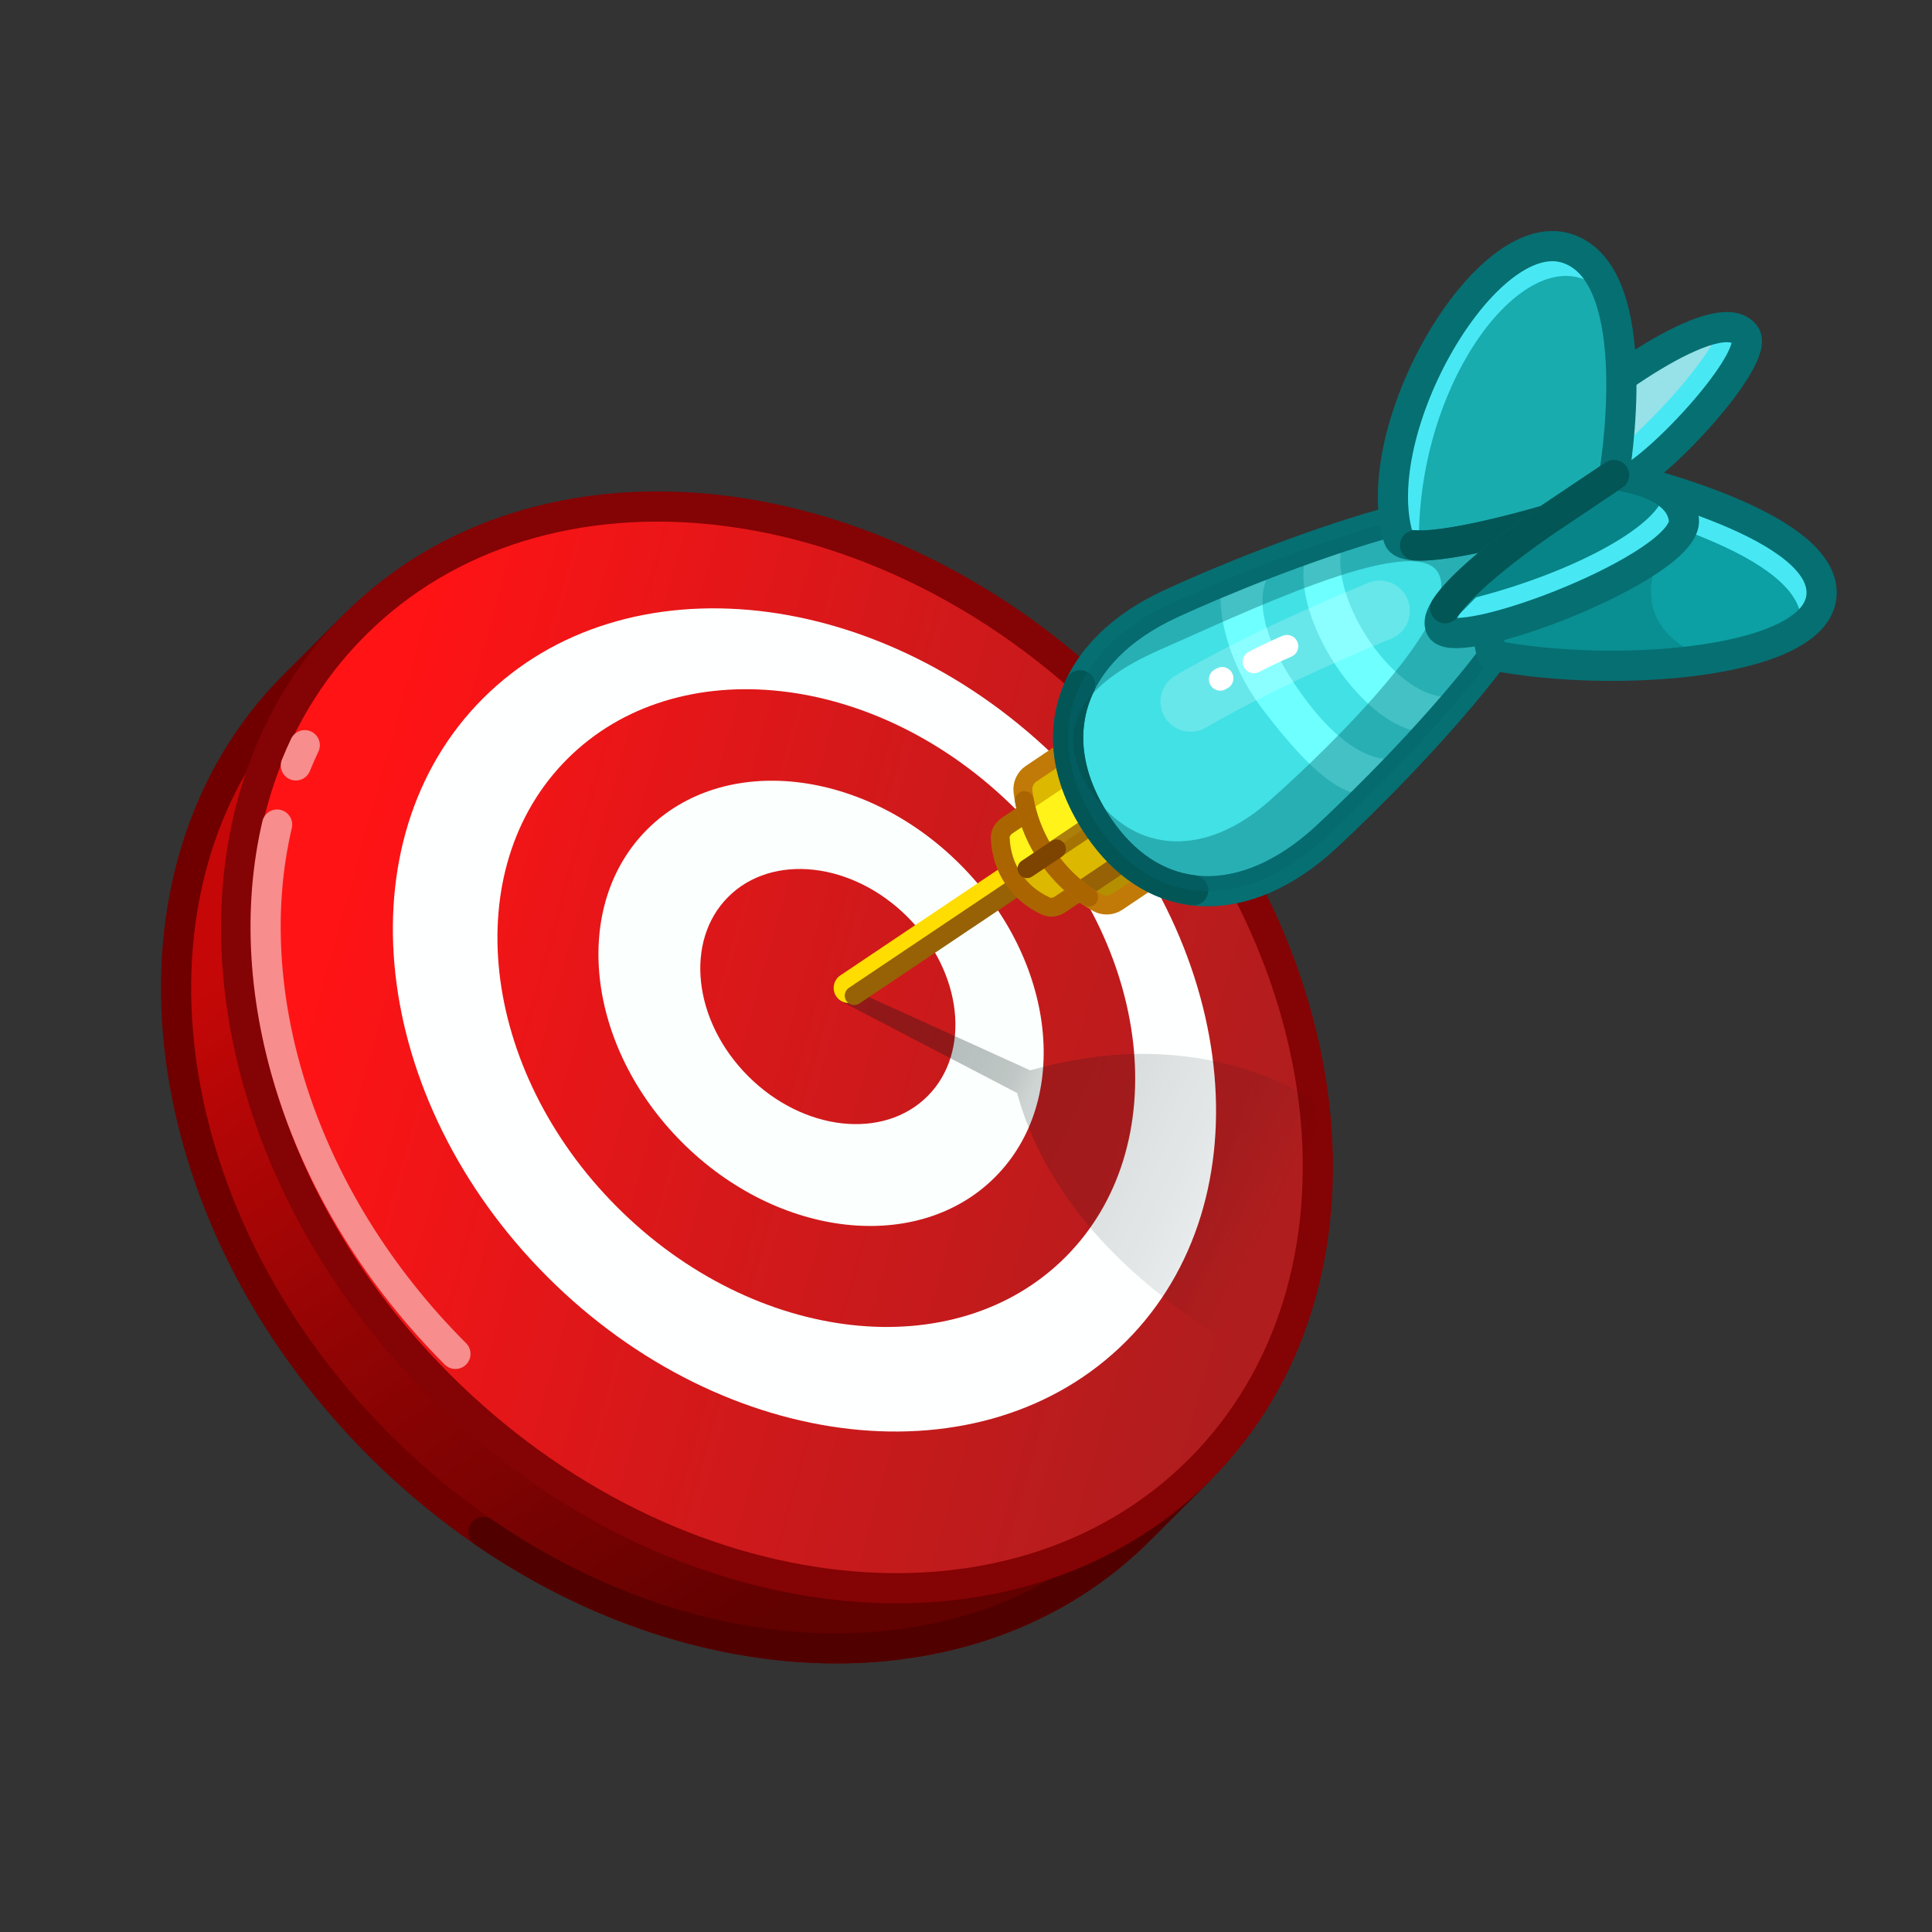 <svg xmlns="http://www.w3.org/2000/svg" xmlns:xlink="http://www.w3.org/1999/xlink" viewBox="0 0 512 512" width="512" height="512" preserveAspectRatio="xMidYMid meet" style="width: 100%; height: 100%; transform: translate3d(0px, 0px, 0px); content-visibility: visible;"><rect x="0" y="0" width="512" height="512" fill="#333333" stroke="none"/><defs><clipPath id="__lottie_element_2"><rect width="512" height="512" x="0" y="0"/></clipPath><linearGradient id="__lottie_element_11" spreadMethod="pad" gradientUnits="userSpaceOnUse" x1="-135" y1="-66" x2="-0.406" y2="137.186"><stop offset="9%" stop-color="rgb(197,7,7)"/><stop offset="49%" stop-color="rgb(147,4,4)"/><stop offset="100%" stop-color="rgb(97,1,0)"/></linearGradient><linearGradient id="__lottie_element_12" spreadMethod="pad" gradientUnits="userSpaceOnUse" x1="-163" y1="-27" x2="87.279" y2="42.6"><stop offset="0%" stop-color="rgb(255,19,21)"/><stop offset="44%" stop-color="rgb(215,24,26)"/><stop offset="100%" stop-color="rgb(176,29,30)"/></linearGradient><linearGradient id="__lottie_element_13" spreadMethod="pad" gradientUnits="userSpaceOnUse" x1="-163" y1="-27" x2="87.279" y2="42.6"><stop offset="0%" stop-color="rgb(255,19,21)"/><stop offset="44%" stop-color="rgb(215,24,26)"/><stop offset="100%" stop-color="rgb(176,29,30)"/></linearGradient><linearGradient id="__lottie_element_14" spreadMethod="pad" gradientUnits="userSpaceOnUse" x1="-163" y1="-27" x2="87.279" y2="42.6"><stop offset="0%" stop-color="rgb(255,19,21)"/><stop offset="44%" stop-color="rgb(215,24,26)"/><stop offset="100%" stop-color="rgb(176,29,30)"/></linearGradient><linearGradient id="__lottie_element_18" spreadMethod="pad" gradientUnits="userSpaceOnUse" x1="-16" y1="25" x2="80.916" y2="70.026"><stop offset="0%" stop-color="rgb(0,19,21)" stop-opacity="1"/><stop offset="26%" stop-color="rgb(0,19,21)" stop-opacity="0.8"/><stop offset="32%" stop-color="rgb(0,19,21)" stop-opacity="0.6"/><stop offset="82%" stop-color="rgb(0,24,26)" stop-opacity="0.3"/><stop offset="100%" stop-color="rgb(0,29,30)" stop-opacity="0"/></linearGradient></defs><g clip-path="url(#__lottie_element_2)"><g transform="matrix(-0.889,0.458,-0.458,-0.889,215.335,122.532)" opacity="1" style="display: none;"><g opacity="1" transform="matrix(1,0,0,1,0,0)"><path stroke-linecap="round" stroke-linejoin="round" fill-opacity="0" stroke="rgb(213,213,213)" stroke-opacity="1" stroke-width="0" d="M0 0"/></g></g><g transform="matrix(-1,0.011,-0.011,-1,241.462,110.43)" opacity="1" style="display: none;"><g opacity="1" transform="matrix(1,0,0,1,0,0)"><path stroke-linecap="round" stroke-linejoin="round" fill-opacity="0" stroke="rgb(213,213,213)" stroke-opacity="1" stroke-width="0" d="M0 0"/></g></g><g transform="matrix(-0.609,-0.793,0.793,-0.609,295.513,124.909)" opacity="1" style="display: none;"><g opacity="1" transform="matrix(1,0,0,1,0,0)"><path stroke-linecap="round" stroke-linejoin="round" fill-opacity="0" stroke="rgb(213,213,213)" stroke-opacity="1" stroke-width="0" d="M0 0"/></g></g><g transform="matrix(-0.808,0.589,-0.589,-0.808,208.221,129.069)" opacity="1" style="display: none;"><g opacity="1" transform="matrix(1,0,0,1,0,0)"><path stroke-linecap="round" stroke-linejoin="round" fill-opacity="0" stroke="rgb(213,213,213)" stroke-opacity="1" stroke-width="0" d="M0 0"/></g></g><g transform="matrix(-0.795,-0.607,0.607,-0.795,281.897,115.722)" opacity="1" style="display: none;"><g opacity="1" transform="matrix(1,0,0,1,0,0)"><path stroke-linecap="round" stroke-linejoin="round" fill-opacity="0" stroke="rgb(213,213,213)" stroke-opacity="1" stroke-width="0" d="M0 0"/></g></g><g transform="matrix(0.616,-0.788,0.788,0.616,309.716,200.264)" opacity="1" style="display: none;"><g opacity="1" transform="matrix(1,0,0,1,0,0)"><path stroke-linecap="round" stroke-linejoin="round" fill-opacity="0" stroke="rgb(213,213,213)" stroke-opacity="1" stroke-width="0" d="M0 0"/></g></g><g transform="matrix(0.429,0.903,-0.903,0.429,203.578,208.831)" opacity="1" style="display: none;"><g opacity="1" transform="matrix(1,0,0,1,0,0)"><path stroke-linecap="round" stroke-linejoin="round" fill-opacity="0" stroke="rgb(213,213,213)" stroke-opacity="1" stroke-width="0" d="M0 0"/></g></g><g transform="matrix(-0.503,0.864,-0.864,-0.503,194.931,151.056)" opacity="1" style="display: none;"><g opacity="1" transform="matrix(1,0,0,1,0,0)"><path stroke-linecap="round" stroke-linejoin="round" fill-opacity="0" stroke="rgb(213,213,213)" stroke-opacity="1" stroke-width="0" d="M0 0"/></g></g><g transform="matrix(-0.238,-0.971,0.971,-0.238,310.876,145.624)" opacity="1" style="display: none;"><g opacity="1" transform="matrix(1,0,0,1,0,0)"><path stroke-linecap="round" stroke-linejoin="round" fill-opacity="0" stroke="rgb(213,213,213)" stroke-opacity="1" stroke-width="0" d="M0 0"/></g></g><g transform="matrix(1,0.014,-0.014,1,264.982,233.368)" opacity="1" style="display: none;"><g opacity="1" transform="matrix(1,0,0,1,0,0)"><path stroke-linecap="round" stroke-linejoin="round" fill-opacity="0" stroke="rgb(213,213,213)" stroke-opacity="1" stroke-width="0" d="M0 0"/></g></g><g transform="matrix(0.909,-0.416,0.416,0.909,290.34,222.709)" opacity="1" style="display: none;"><g opacity="1" transform="matrix(1,0,0,1,0,0)"><path stroke-linecap="round" stroke-linejoin="round" fill-opacity="0" stroke="rgb(213,213,213)" stroke-opacity="1" stroke-width="0" d="M0 0"/></g></g><g transform="matrix(0.333,-0.943,0.943,0.333,315.896,181.037)" opacity="1" style="display: none;"><g opacity="1" transform="matrix(1,0,0,1,0,0)"><path stroke-linecap="round" stroke-linejoin="round" fill-opacity="0" stroke="rgb(213,213,213)" stroke-opacity="1" stroke-width="0" d="M0 0"/></g></g><g transform="matrix(-0.101,0.995,-0.995,-0.101,191.658,177.307)" opacity="1" style="display: none;"><g opacity="1" transform="matrix(1,0,0,1,0,0)"><path stroke-linecap="round" stroke-linejoin="round" fill-opacity="0" stroke="rgb(213,213,213)" stroke-opacity="1" stroke-width="0" d="M0 0"/></g></g><g transform="matrix(0.438,0.899,-0.899,0.438,203.959,209.344)" opacity="1" style="display: none;"><g opacity="1" transform="matrix(1,0,0,1,0,0)"><path stroke-linecap="round" stroke-linejoin="round" fill-opacity="0" stroke="rgb(213,213,213)" stroke-opacity="1" stroke-width="0" d="M0 0"/></g></g><g transform="matrix(-0.595,0.804,-0.804,-0.595,197.558,144.7)" opacity="1" style="display: none;"><g opacity="1" transform="matrix(1,0,0,1,0,0)"><path stroke-linecap="round" stroke-linejoin="round" fill-opacity="0" stroke="rgb(213,213,213)" stroke-opacity="1" stroke-width="0" d="M0 0"/></g></g><g transform="matrix(-1,0.007,-0.007,-1,241.691,130.383)" opacity="1" style="display: none;"><g opacity="1" transform="matrix(1,0,0,1,0,0)"><path stroke-linecap="round" stroke-linejoin="round" fill-opacity="0" stroke="rgb(213,213,213)" stroke-opacity="1" stroke-width="0" d="M0 0"/></g></g><g transform="matrix(-0.95,-0.311,0.311,-0.95,261.864,129.657)" opacity="1" style="display: none;"><g opacity="1" transform="matrix(1,0,0,1,0,0)"><path stroke-linecap="round" stroke-linejoin="round" fill-opacity="0" stroke="rgb(213,213,213)" stroke-opacity="1" stroke-width="0" d="M0 0"/></g></g><g transform="matrix(-0.883,0.469,-0.469,-0.883,214.707,143.032)" opacity="1" style="display: none;"><g opacity="1" transform="matrix(1,0,0,1,0,0)"><path stroke-linecap="round" stroke-linejoin="round" fill-opacity="0" stroke="rgb(213,213,213)" stroke-opacity="1" stroke-width="0" d="M0 0"/></g></g><g transform="matrix(0.917,-0.399,-0.399,-0.917,244.332,110.671)" opacity="1" style="display: none;"><g opacity="1" transform="matrix(1,0,0,1,0,0)"><path stroke-linecap="round" stroke-linejoin="round" fill-opacity="0" stroke="rgb(213,213,213)" stroke-opacity="1" stroke-width="0" d="M0 0"/></g></g><g transform="matrix(0.889,0.458,0.458,-0.889,296.665,122.532)" opacity="1" style="display: none;"><g opacity="1" transform="matrix(1,0,0,1,0,0)"><path stroke-linecap="round" stroke-linejoin="round" fill-opacity="0" stroke="rgb(213,213,213)" stroke-opacity="1" stroke-width="0" d="M0 0"/></g></g><g transform="matrix(1,0.011,0.011,-1,270.538,110.43)" opacity="1" style="display: none;"><g opacity="1" transform="matrix(1,0,0,1,0,0)"><path stroke-linecap="round" stroke-linejoin="round" fill-opacity="0" stroke="rgb(213,213,213)" stroke-opacity="1" stroke-width="0" d="M0 0"/></g></g><g transform="matrix(0.609,-0.793,-0.793,-0.609,216.487,124.909)" opacity="1" style="display: none;"><g opacity="1" transform="matrix(1,0,0,1,0,0)"><path stroke-linecap="round" stroke-linejoin="round" fill-opacity="0" stroke="rgb(213,213,213)" stroke-opacity="1" stroke-width="0" d="M0 0"/></g></g><g transform="matrix(0.808,0.589,0.589,-0.808,303.779,129.069)" opacity="1" style="display: none;"><g opacity="1" transform="matrix(1,0,0,1,0,0)"><path stroke-linecap="round" stroke-linejoin="round" fill-opacity="0" stroke="rgb(213,213,213)" stroke-opacity="1" stroke-width="0" d="M0 0"/></g></g><g transform="matrix(0.795,-0.607,-0.607,-0.795,230.103,115.722)" opacity="1" style="display: none;"><g opacity="1" transform="matrix(1,0,0,1,0,0)"><path stroke-linecap="round" stroke-linejoin="round" fill-opacity="0" stroke="rgb(213,213,213)" stroke-opacity="1" stroke-width="0" d="M0 0"/></g></g><g transform="matrix(-0.616,-0.788,-0.788,0.616,202.284,200.264)" opacity="1" style="display: none;"><g opacity="1" transform="matrix(1,0,0,1,0,0)"><path stroke-linecap="round" stroke-linejoin="round" fill-opacity="0" stroke="rgb(213,213,213)" stroke-opacity="1" stroke-width="0" d="M0 0"/></g></g><g transform="matrix(-0.429,0.903,0.903,0.429,308.422,208.831)" opacity="1" style="display: none;"><g opacity="1" transform="matrix(1,0,0,1,0,0)"><path stroke-linecap="round" stroke-linejoin="round" fill-opacity="0" stroke="rgb(213,213,213)" stroke-opacity="1" stroke-width="0" d="M0 0"/></g></g><g transform="matrix(0.503,0.864,0.864,-0.503,317.069,151.056)" opacity="1" style="display: none;"><g opacity="1" transform="matrix(1,0,0,1,0,0)"><path stroke-linecap="round" stroke-linejoin="round" fill-opacity="0" stroke="rgb(213,213,213)" stroke-opacity="1" stroke-width="0" d="M0 0"/></g></g><g transform="matrix(0.238,-0.971,-0.971,-0.238,201.124,145.624)" opacity="1" style="display: none;"><g opacity="1" transform="matrix(1,0,0,1,0,0)"><path stroke-linecap="round" stroke-linejoin="round" fill-opacity="0" stroke="rgb(213,213,213)" stroke-opacity="1" stroke-width="0" d="M0 0"/></g></g><g transform="matrix(-1,0.014,0.014,1,247.018,233.368)" opacity="1" style="display: none;"><g opacity="1" transform="matrix(1,0,0,1,0,0)"><path stroke-linecap="round" stroke-linejoin="round" fill-opacity="0" stroke="rgb(213,213,213)" stroke-opacity="1" stroke-width="0" d="M0 0"/></g></g><g transform="matrix(-0.909,-0.416,-0.416,0.909,221.66,222.709)" opacity="1" style="display: none;"><g opacity="1" transform="matrix(1,0,0,1,0,0)"><path stroke-linecap="round" stroke-linejoin="round" fill-opacity="0" stroke="rgb(213,213,213)" stroke-opacity="1" stroke-width="0" d="M0 0"/></g></g><g transform="matrix(-0.333,-0.943,-0.943,0.333,196.104,181.037)" opacity="1" style="display: none;"><g opacity="1" transform="matrix(1,0,0,1,0,0)"><path stroke-linecap="round" stroke-linejoin="round" fill-opacity="0" stroke="rgb(213,213,213)" stroke-opacity="1" stroke-width="0" d="M0 0"/></g></g><g transform="matrix(0.101,0.995,0.995,-0.101,320.342,177.307)" opacity="1" style="display: none;"><g opacity="1" transform="matrix(1,0,0,1,0,0)"><path stroke-linecap="round" stroke-linejoin="round" fill-opacity="0" stroke="rgb(213,213,213)" stroke-opacity="1" stroke-width="0" d="M0 0"/></g></g><g transform="matrix(-0.438,0.899,0.899,0.438,308.041,209.344)" opacity="1" style="display: none;"><g opacity="1" transform="matrix(1,0,0,1,0,0)"><path stroke-linecap="round" stroke-linejoin="round" fill-opacity="0" stroke="rgb(213,213,213)" stroke-opacity="1" stroke-width="0" d="M0 0"/></g></g><g transform="matrix(0.595,0.804,0.804,-0.595,314.442,144.7)" opacity="1" style="display: none;"><g opacity="1" transform="matrix(1,0,0,1,0,0)"><path stroke-linecap="round" stroke-linejoin="round" fill-opacity="0" stroke="rgb(213,213,213)" stroke-opacity="1" stroke-width="0" d="M0 0"/></g></g><g transform="matrix(1,0,0,1,256,256)" opacity="1" style="display: block;"><g opacity="1" transform="matrix(1,0,0,1,0,0)"><path fill="url(#__lottie_element_11)" fill-opacity="1" d=" M23.486,-52 C-31.548,-107.034 -109.047,-121.052 -160.273,-88.621 C-160.273,-88.621 -162.041,-90.389 -162.041,-90.389 C-162.041,-90.389 -177.963,-74.467 -177.963,-74.467 C-227.388,-25.042 -217.33,65.15 -155.497,126.983 C-93.664,188.816 -3.472,198.874 45.953,149.449 C45.953,149.449 61.875,133.527 61.875,133.527 C61.875,133.527 60.107,131.759 60.107,131.759 C92.539,80.533 78.52,3.034 23.486,-52z"/></g><g opacity="1" transform="matrix(1,0,0,1,0,0)"><path stroke-linecap="butt" stroke-linejoin="round" fill-opacity="0" stroke="rgb(112,0,0)" stroke-opacity="1" stroke-width="8" d=" M23.486,-52 C-31.548,-107.034 -109.047,-121.052 -160.273,-88.621 C-160.273,-88.621 -162.041,-90.389 -162.041,-90.389 C-162.041,-90.389 -177.963,-74.467 -177.963,-74.467 C-227.388,-25.042 -217.33,65.15 -155.497,126.983 C-93.664,188.816 -3.472,198.874 45.953,149.449 C45.953,149.449 61.875,133.527 61.875,133.527 C61.875,133.527 60.107,131.759 60.107,131.759 C92.539,80.533 78.52,3.034 23.486,-52z"/></g><g opacity="1" transform="matrix(1,0,0,1,0,0)"><path stroke-linecap="round" stroke-linejoin="round" fill-opacity="0" stroke="rgb(81,0,0)" stroke-opacity="1" stroke-width="8" d=" M-127.923,149.974 C-69.105,190.468 3.478,191.924 45.953,149.449 C45.953,149.449 61.875,133.527 61.875,133.527 C61.875,133.527 60.107,131.759 60.107,131.759"/></g><g opacity="1" transform="matrix(1,0,0,1,0,0)"><g opacity="1" transform="matrix(1,0,0,1,0,0)"><path fill="url(#__lottie_element_12)" fill-opacity="1" d=" M39.408,-67.922 C101.241,-6.089 111.3,84.102 61.875,133.527 C12.45,182.952 -77.742,172.894 -139.575,111.061 C-201.408,49.228 -211.466,-40.964 -162.041,-90.389 C-112.616,-139.814 -22.425,-129.755 39.408,-67.922z"/><path stroke-linecap="butt" stroke-linejoin="round" fill-opacity="0" stroke="rgb(132,3,4)" stroke-opacity="1" stroke-width="8" d=" M39.408,-67.922 C101.241,-6.089 111.3,84.102 61.875,133.527 C12.45,182.952 -77.742,172.894 -139.575,111.061 C-201.408,49.228 -211.466,-40.964 -162.041,-90.389 C-112.616,-139.814 -22.425,-129.755 39.408,-67.922z"/></g><g opacity="1" transform="matrix(1,0,0,1,0,0)"><path fill="rgb(254,255,255)" fill-opacity="1" d=" M25.294,-53.808 C72.349,-6.753 80.003,61.883 42.391,99.495 C4.779,137.107 -63.857,129.453 -110.912,82.398 C-157.967,35.343 -165.621,-33.293 -128.009,-70.905 C-90.397,-108.517 -21.761,-100.863 25.294,-53.808z"/></g><g opacity="1" transform="matrix(1,0,0,1,0,0)"><path fill="url(#__lottie_element_13)" fill-opacity="1" d=" M13.093,-41.607 C49.547,-5.153 55.477,48.022 26.338,77.161 C-2.801,106.3 -55.976,100.37 -92.43,63.916 C-128.884,27.462 -134.814,-25.713 -105.675,-54.852 C-76.536,-83.991 -23.361,-78.061 13.093,-41.607z"/></g><g opacity="1" transform="matrix(1,0,0,1,0,0)"><path fill="rgb(251,255,253)" fill-opacity="1" d=" M-1.574,-26.94 C23.877,-1.489 28.017,35.635 7.673,55.979 C-12.671,76.323 -49.795,72.183 -75.246,46.732 C-100.697,21.281 -104.837,-15.843 -84.493,-36.187 C-64.149,-56.531 -27.025,-52.391 -1.574,-26.94z"/></g><g opacity="1" transform="matrix(1,0,0,1,0,0)"><path fill="url(#__lottie_element_14)" fill-opacity="1" d=" M-15.504,-13.01 C-0.92,1.574 1.452,22.846 -10.205,34.503 C-21.862,46.16 -43.134,43.788 -57.718,29.204 C-72.302,14.62 -74.674,-6.652 -63.017,-18.309 C-51.36,-29.966 -30.088,-27.594 -15.504,-13.01z"/></g><g opacity="1" transform="matrix(1,0,0,1,0,0)"><path stroke-linecap="round" stroke-linejoin="round" fill-opacity="0" stroke="rgb(247,141,141)" stroke-opacity="1" stroke-width="8" d=" M-177.594,-53.159 C-176.86,-54.968 -176.075,-56.753 -175.239,-58.513"/></g><g opacity="1" transform="matrix(1,0,0,1,0,0)"><path stroke-linecap="round" stroke-linejoin="round" fill-opacity="0" stroke="rgb(247,141,141)" stroke-opacity="1" stroke-width="8" d=" M-135.306,102.792 C-176.405,61.692 -193.021,7.183 -182.56,-37.482"/></g></g></g><g transform="matrix(1,0,0,1,256,256)" opacity="1" style="display: none;"><g opacity="1" transform="matrix(1,0,0,1,0,0)"><path stroke-linecap="round" stroke-linejoin="round" fill-opacity="0" stroke="rgb(255,255,255)" stroke-opacity="1" stroke-width="7.105427357601002e-15" d=" M6.13,-110 C6.13,-110 -5.391,-52.395 -5.391,-52.395 C-5.391,-52.395 -61.076,-94.639 -61.076,-94.639 C-61.076,-94.639 -64.916,-44.714 -64.916,-44.714 C-64.916,-44.714 -124.441,-69.676 -124.441,-69.676 C-124.441,-69.676 -68.756,1.37 -68.756,1.37 C-68.756,1.37 -118.681,26.332 -118.681,26.332 C-118.681,26.332 -43.794,37.853 -43.794,37.853 C-43.794,37.853 -43.794,118.5 -43.794,118.5 C-43.794,118.5 4.21,60.895 4.21,60.895 C4.21,60.895 57.975,80.097 57.975,80.097 C57.975,80.097 44.534,39.773 44.534,39.773 C44.534,39.773 130.941,37.853 130.941,37.853 C130.941,37.853 88.697,22.492 88.697,22.492 C88.697,22.492 65.655,-4.391 65.655,-4.391 C65.655,-4.391 111.74,-21.672 111.74,-21.672 C111.74,-21.672 54.134,-44.714 54.134,-44.714 C54.134,-44.714 104.059,-67.756 104.059,-67.756 C104.059,-67.756 23.412,-71.597 23.412,-71.597 C23.412,-71.597 6.13,-110 6.13,-110z"/></g></g><g transform="matrix(1,0,0,1,256,256)" opacity="0.3" style="display: block;"><g opacity="1" transform="matrix(1,0,0,1,0,0)"><path fill="url(#__lottie_element_18)" fill-opacity="1" d=" M92.173,35.881 C92.173,35.881 63.585,14.295 17.048,27.666 C17.048,27.666 -31.068,5.809 -31.068,5.809 C-33.05,4.833 -33.227,2.386 -34.204,4.368 C-35.181,6.349 -34.366,8.748 -32.384,9.725 C-32.384,9.725 13.549,33.656 13.549,33.656 C26.771,82.272 81.592,105.729 81.592,105.729 C99.24,71.692 92.173,35.881 92.173,35.881z"/></g></g><g transform="matrix(1,0,0,1,256,256)" opacity="1" style="display: block;"><g opacity="1" transform="matrix(1,0,0,1,0,0)"><g opacity="1" transform="matrix(1,0,0,1,0,0)"><g opacity="1" transform="matrix(1,0,0,1,0,0)"><g opacity="1" transform="matrix(1,0,0,1,0,0)"><path stroke-linecap="round" stroke-linejoin="round" fill-opacity="0" stroke="rgb(255,221,0)" stroke-opacity="1" stroke-width="8" d=" M32.132,-36.59 C32.132,-36.59 -31.068,5.809 -31.068,5.809"/></g><g opacity="1" transform="matrix(1,0,0,1,1.434,2.048)"><path stroke-linecap="round" stroke-linejoin="round" fill-opacity="0" stroke="rgb(150,98,5)" stroke-opacity="1" stroke-width="5" d=" M32.132,-36.59 C32.132,-36.59 -31.068,5.809 -31.068,5.809"/></g></g><g opacity="1" transform="matrix(1,0,0,1,0,0)"><g opacity="1" transform="matrix(1,0,0,1,0,0)"><path fill="rgb(220,184,0)" fill-opacity="1" d=" M21.226,-15.868 C21.226,-15.868 21.226,-15.868 21.226,-15.868 C13.894,-19.201 9.389,-25.917 9.086,-33.965 C9.086,-33.965 9.086,-33.965 9.086,-33.965 C9.04,-35.176 9.752,-36.436 10.926,-37.224 C10.926,-37.224 17.306,-41.504 17.306,-41.504 C17.306,-41.504 31.319,-20.615 31.319,-20.615 C31.319,-20.615 24.94,-16.335 24.94,-16.335 C23.766,-15.547 22.329,-15.367 21.226,-15.868z"/></g><g opacity="1" transform="matrix(1,0,0,1,0,0)"><path fill="rgb(255,243,26)" fill-opacity="1" d=" M20.57,-29.152 C20.57,-29.152 12.253,-23.573 12.253,-23.573 C10.341,-26.577 9.238,-30.112 9.088,-33.961 C9.037,-35.179 9.753,-36.442 10.922,-37.226 C10.922,-37.226 15.934,-40.589 15.934,-40.589 C16.766,-36.427 18.338,-32.567 20.57,-29.152z"/></g><g opacity="1" transform="matrix(1,0,0,1,0,0)"><path stroke-linecap="round" stroke-linejoin="round" fill-opacity="0" stroke="rgb(170,101,0)" stroke-opacity="1" stroke-width="5" d=" M21.213,-15.86 C21.213,-15.86 21.213,-15.86 21.213,-15.86 C13.876,-19.19 9.371,-25.904 9.073,-33.956 C9.073,-33.956 9.073,-33.956 9.073,-33.956 C9.028,-35.168 9.741,-36.429 10.917,-37.218 C10.917,-37.218 17.306,-41.504 17.306,-41.504 C17.306,-41.504 31.319,-20.615 31.319,-20.615 C31.319,-20.615 24.931,-16.329 24.931,-16.329 C23.755,-15.54 22.317,-15.359 21.213,-15.86z"/></g></g><g opacity="1" transform="matrix(1,0,0,1,0,0)"><g opacity="1" transform="matrix(1,0,0,1,0,0)"><path fill="rgb(220,184,0)" fill-opacity="1" d=" M34.844,-16.787 C34.844,-16.787 34.844,-16.787 34.844,-16.787 C23.967,-22.91 16.641,-33.83 15.101,-46.217 C15.101,-46.217 15.101,-46.217 15.101,-46.217 C14.869,-48.081 15.706,-49.917 17.266,-50.963 C17.266,-50.963 25.741,-56.648 25.741,-56.648 C25.741,-56.648 48.531,-22.676 48.531,-22.676 C48.531,-22.676 40.057,-16.991 40.057,-16.991 C38.497,-15.945 36.481,-15.866 34.844,-16.787z"/></g><g opacity="1" transform="matrix(1,0,0,1,0,0)"><g opacity="1" transform="matrix(1,0,0,1,0,0)"><path fill="rgb(180,143,0)" fill-opacity="1" d=" M48.535,-22.673 C48.535,-22.673 40.056,-16.985 40.056,-16.985 C38.503,-15.943 36.484,-15.865 34.842,-16.787 C33.214,-17.706 31.659,-18.732 30.194,-19.857 C30.194,-19.857 44.145,-29.217 44.145,-29.217 C44.145,-29.217 48.535,-22.673 48.535,-22.673z"/></g><g opacity="1" transform="matrix(1,0,0,1,0,0)"><path fill="rgb(255,243,26)" fill-opacity="1" d=" M35.679,-39.288 C35.679,-39.288 21.204,-29.577 21.204,-29.577 C18.964,-32.988 17.264,-36.761 16.185,-40.757 C16.185,-40.757 28.949,-49.32 28.949,-49.32 C28.949,-49.32 35.679,-39.288 35.679,-39.288z"/></g><g opacity="1" transform="matrix(1,0,0,1,0,0)"><path stroke-linecap="round" stroke-linejoin="round" fill-opacity="0" stroke="rgb(150,98,5)" stroke-opacity="1" stroke-width="5" d=" M44.143,-29.217 C44.143,-29.217 30.193,-19.859 30.193,-19.859"/></g><g opacity="0.8" transform="matrix(1,0,0,1,0,0)"><path stroke-linecap="round" stroke-linejoin="round" fill-opacity="0" stroke="rgb(150,98,5)" stroke-opacity="1" stroke-width="5" d=" M37.004,-39.858 C37.004,-39.858 22.29,-29.987 22.29,-29.987"/></g></g><g opacity="1" transform="matrix(1,0,0,1,0,0)"><path stroke-linecap="round" stroke-linejoin="round" fill-opacity="0" stroke="rgb(193,122,8)" stroke-opacity="1" stroke-width="5" d=" M34.844,-16.787 C34.844,-16.787 34.844,-16.787 34.844,-16.787 C23.967,-22.91 16.641,-33.83 15.101,-46.217 C15.101,-46.217 15.101,-46.217 15.101,-46.217 C14.869,-48.081 15.706,-49.917 17.266,-50.963 C17.266,-50.963 25.741,-56.648 25.741,-56.648 C25.741,-56.648 48.531,-22.676 48.531,-22.676 C48.531,-22.676 40.057,-16.991 40.057,-16.991 C38.497,-15.945 36.481,-15.866 34.844,-16.787z"/></g><g opacity="1" transform="matrix(1,0,0,1,0,0)"><path stroke-linecap="round" stroke-linejoin="round" fill-opacity="0" stroke="rgb(170,101,0)" stroke-opacity="1" stroke-width="5" d=" M32.503,-18.214 C24.499,-23.484 18.72,-31.482 16.202,-40.662 C15.914,-41.71 15.669,-42.774 15.468,-43.851"/></g></g><g opacity="1" transform="matrix(1,0,0,1,0,0)"><path stroke-linecap="round" stroke-linejoin="round" fill-opacity="0" stroke="rgb(124,68,0)" stroke-opacity="1" stroke-width="5" d=" M23.986,-31.033 C23.986,-31.033 16.154,-25.792 16.154,-25.792"/></g></g><g opacity="1" transform="matrix(1,0,0,1,0,0)"><g opacity="1" transform="matrix(1,0,0,1,0,0)"><path fill="rgb(65,225,229)" fill-opacity="1" d=" M95.593,-34.303 C117.144,-54.34 163.847,-102.899 153.975,-118.33 C144.75,-132.75 80.928,-108.323 54.215,-95.981 C27.456,-83.618 19.25,-60.25 35.152,-36.808 C49.963,-14.975 74.005,-14.232 95.593,-34.303z"/></g><g opacity="1" transform="matrix(1,0,0,1,0,0)"><g opacity="1" transform="matrix(1,0,0,1,0,0)"><g opacity="1" transform="matrix(1,0,0,1,106.5,-87.25)"><path fill="rgb(110,255,255)" fill-opacity="1" d=" M-35.788,-17.637 C-27.5,-20.75 -10.562,-14.501 -0.49,1.213 C9.582,16.927 11.687,35.38 4.059,40.269 C-3.569,45.158 -13.5,38.25 -28.115,18.918 C-39.371,4.029 -41.867,-15.354 -35.788,-17.637z"/></g><g opacity="1" transform="matrix(1,0,0,1,106.5,-87.25)"><path fill="rgb(65,225,229)" fill-opacity="1" d=" M-22.119,-20.984 C-15.543,-25.199 28.392,-34.924 36.056,-23.463 C45,-10.088 19.273,26.357 12.697,30.572 C6.121,34.787 -5.25,33.25 -18.806,13.425 C-32.141,-6.077 -28.695,-16.769 -22.119,-20.984z"/></g></g><g opacity="1" transform="matrix(1,0,0,1,0,0)"><g opacity="1" transform="matrix(1,0,0,1,106.5,-87.25)"><path fill="rgb(110,255,255)" fill-opacity="1" d=" M-12.979,-26.259 C-6.237,-30.58 6.446,-22.824 15.348,-8.935 C24.25,4.954 26,19.717 19.258,24.038 C12.516,28.359 -0.167,20.603 -9.069,6.714 C-17.971,-7.175 -19.721,-21.938 -12.979,-26.259z"/></g><g opacity="1" transform="matrix(1,0,0,1,106.5,-87.25)"><path fill="rgb(65,225,229)" fill-opacity="1" d=" M-3.77,-28.554 C2.042,-32.279 40.875,-40.875 47.649,-30.745 C55.554,-18.923 29.832,11.079 24.02,14.804 C18.208,18.529 7.275,11.843 -0.399,-0.13 C-8.073,-12.103 -9.582,-24.829 -3.77,-28.554z"/></g></g></g><g opacity="1" transform="matrix(1,0,0,1,0,0)"><path stroke-linecap="butt" stroke-linejoin="round" fill-opacity="0" stroke="rgb(6,111,114)" stroke-opacity="1" stroke-width="8" d=" M95.593,-34.303 C117.144,-54.34 163.847,-102.899 153.975,-118.33 C144.75,-132.75 80.928,-108.323 54.215,-95.981 C27.456,-83.618 19.25,-60.25 35.152,-36.808 C49.963,-14.975 74.005,-14.232 95.593,-34.303z"/></g><g opacity="1" transform="matrix(1,0,0,1,0,0)"><path stroke-linecap="round" stroke-linejoin="round" fill-opacity="0" stroke="rgb(3,86,86)" stroke-opacity="1" stroke-width="8" d=" M30.241,-74.411 C24.885,-63.204 26.191,-50.018 35.152,-36.808 C41.939,-26.803 50.665,-21.227 60.205,-20.053"/></g><g opacity="1" transform="matrix(1,0,0,1,0,0)"><g opacity="0.4" transform="matrix(1,0,0,1,0,0)"><path fill="rgb(3,99,107)" fill-opacity="1" d=" M95.593,-34.303 C117.144,-54.34 163.847,-102.899 153.975,-118.33 C144.75,-132.75 80.928,-108.323 54.215,-95.981 C27.456,-83.618 19.25,-60.25 35.152,-36.808 C49.963,-14.975 74.005,-14.232 95.593,-34.303z M80.15,-43.549 C63.593,-28.982 45.154,-29.521 33.794,-45.367 C21.598,-62.381 30.892,-74.841 51.415,-83.814 C71.904,-92.772 117.853,-115 124.928,-104.535 C132.5,-93.335 96.68,-58.091 80.15,-43.549z"/></g><g opacity="1" transform="matrix(1,0,0,1,0,0)"><g opacity="0.2" transform="matrix(1,0,0,1,0,0)"><path stroke-linecap="round" stroke-linejoin="round" fill-opacity="0" stroke="rgb(255,255,255)" stroke-opacity="1" stroke-width="16" d=" M109.636,-94.14 C109.636,-94.14 81.515,-82.863 59.531,-70.072"/></g><g opacity="1" transform="matrix(1,0,0,1,0,0)"><path stroke-linecap="round" stroke-linejoin="round" fill-opacity="0" stroke="rgb(255,255,255)" stroke-opacity="1" stroke-width="6" d=" M76.301,-80.586 C80.678,-82.898 85.054,-84.74 85.054,-84.74"/></g><g opacity="1" transform="matrix(1,0,0,1,0,0)"><path stroke-linecap="round" stroke-linejoin="round" fill-opacity="0" stroke="rgb(255,255,255)" stroke-opacity="1" stroke-width="6" d=" M67.376,-75.965 C67.866,-76.24 67.339,-75.956 67.865,-76.24"/></g></g></g></g></g></g><g transform="matrix(1,0,0,1,256,256)" opacity="1" style="display: block;"><g opacity="1" transform="matrix(1,0,0,1,0,0)"><g opacity="1" transform="matrix(1,0,0,1,0,0)"><path fill="rgb(151,225,232)" fill-opacity="1" d=" M174.255,-128.18 C184.185,-136.133 204.078,-156.188 205.98,-167.969 C207.882,-179.75 164.414,-150.589 156.695,-142.259 C148.976,-133.929 157.851,-115.043 174.255,-128.18z"/></g><g opacity="1" transform="matrix(1,0,0,1,0,0)"><path fill="rgb(71,232,244)" fill-opacity="1" d=" M154.709,-131.268 C158.277,-129.109 163.564,-129.321 170.017,-134.493 C178.598,-141.357 194.591,-157.24 200.021,-169.035 C204.368,-170.507 207.043,-170.254 206.536,-167.132 C204.634,-155.355 184.743,-135.304 174.809,-127.351 C163.821,-118.546 156.206,-124.119 154.709,-131.268z"/></g><g opacity="1" transform="matrix(1,0,0,1,0,0)"><path stroke-linecap="round" stroke-linejoin="round" fill-opacity="0" stroke="rgb(6,111,114)" stroke-opacity="1" stroke-width="8" d=" M174.255,-128.18 C183.611,-131.926 210.597,-161.189 206.537,-167.139 C199.811,-176.996 164.414,-150.589 156.695,-142.259 C148.976,-133.929 154.744,-120.369 174.255,-128.18z"/></g></g><g opacity="1" transform="matrix(1,0,0,1,0,0)"><g opacity="1" transform="matrix(1,0,0,1,0,0)"><path fill="rgb(12,159,163)" fill-opacity="1" d=" M171.753,-130.114 C171.753,-130.114 225.716,-118.136 226.735,-99.486 C227.802,-79.963 171.455,-76.009 139.501,-82.349 C139.501,-82.349 126.849,-119.961 171.753,-130.114z"/></g><g opacity="1" transform="matrix(1,0,0,1,0,0)"><path fill="rgb(71,232,244)" fill-opacity="1" d=" M221.282,-90.89 C221.306,-91.267 221.308,-91.642 221.29,-92.027 C220.271,-110.67 166.308,-122.648 166.308,-122.648 C153.982,-119.858 146.001,-115.008 140.894,-109.427 C144.74,-118.413 153.466,-127.304 172.023,-131.504 C172.023,-131.504 225.986,-119.526 227.011,-100.874 C227.233,-96.917 225.096,-93.605 221.282,-90.89z"/></g><g opacity="0.3" transform="matrix(1,0,0,1,0,0)"><path fill="rgb(3,99,107)" fill-opacity="1" d=" M196.394,-81.356 C178.294,-78.566 155.744,-79.126 139.504,-82.346 C139.504,-82.346 126.844,-119.956 171.754,-130.116 C171.754,-130.116 182.104,-127.816 193.824,-123.656 C193.244,-122.976 164.802,-94.211 196.394,-81.356z"/></g><g opacity="1" transform="matrix(1,0,0,1,0,0)"><path stroke-linecap="round" stroke-linejoin="round" fill-opacity="0" stroke="rgb(6,111,114)" stroke-opacity="1" stroke-width="8" d=" M171.753,-130.114 C171.753,-130.114 225.716,-118.136 226.735,-99.486 C227.802,-79.963 171.455,-76.009 139.501,-82.349 C139.501,-82.349 126.849,-119.961 171.753,-130.114z"/></g></g></g><g transform="matrix(1,0,0,1,256,256)" opacity="1" style="display: block;"><g opacity="1" transform="matrix(1,0,0,1,0,0)"><g opacity="1" transform="matrix(1,0,0,1,0,0)"><path stroke-linecap="round" stroke-linejoin="round" fill-opacity="0" stroke="rgb(3,86,86)" stroke-opacity="1" stroke-width="8" d=" M154.118,-118.142"/></g><g opacity="1" transform="matrix(1,0,0,1,0,0)"><path fill="rgb(25,172,175)" fill-opacity="1" d=" M171.753,-130.114 C171.753,-130.114 180.915,-183.073 159.339,-190.155 C137.763,-197.237 109.574,-146.779 114.636,-113.371 C114.636,-113.371 154.047,-118.236 154.047,-118.236 C154.047,-118.236 171.753,-130.114 171.753,-130.114z"/></g><g opacity="1" transform="matrix(1,0,0,1,0,0)"><path fill="rgb(71,232,244)" fill-opacity="1" d=" M120.04,-114.934 C120.04,-114.934 114.079,-114.198 114.079,-114.198 C109.015,-147.612 137.208,-198.064 158.782,-190.982 C164.096,-189.236 167.537,-184.717 169.717,-178.882 C168.408,-179.918 166.819,-180.439 165.294,-181.274 C147.855,-190.827 120.893,-156.469 120.04,-114.934z"/></g><g opacity="1" transform="matrix(1,0,0,1,0,0)"><path stroke-linecap="round" stroke-linejoin="round" fill-opacity="0" stroke="rgb(6,111,114)" stroke-opacity="1" stroke-width="8" d=" M171.753,-130.114 C171.753,-130.114 180.915,-183.073 159.339,-190.155 C137.763,-197.237 105.842,-142.038 114.636,-113.371 C116.58,-107.033 154.047,-118.236 154.047,-118.236 C154.047,-118.236 171.753,-130.114 171.753,-130.114z"/></g><g opacity="1" transform="matrix(1,0,0,1,0,0)"><path stroke-linecap="round" stroke-linejoin="round" fill-opacity="0" stroke="rgb(3,86,86)" stroke-opacity="1" stroke-width="8" d=" M118.995,-111.467 C129.313,-110.841 154.047,-118.236 154.047,-118.236 C154.047,-118.236 171.753,-130.114 171.753,-130.114"/></g></g><g opacity="1" transform="matrix(1,0,0,1,0,0)"><g opacity="1" transform="matrix(1,0,0,1,0,0)"><path fill="rgb(7,132,135)" fill-opacity="1" d=" M171.753,-130.114 C171.753,-130.114 192.699,-126.818 189.974,-116.912 C187.249,-107.006 159.065,-92.533 125.807,-89.609 C125.807,-89.609 154.047,-118.236 154.047,-118.236 C154.047,-118.236 171.753,-130.114 171.753,-130.114z"/></g><g opacity="1" transform="matrix(1,0,0,1,0,0)"><path fill="rgb(71,232,244)" fill-opacity="1" d=" M126.362,-88.781 C126.362,-88.781 135.15,-97.687 135.15,-97.687 C161.032,-104.429 182.565,-116.202 184.857,-124.543 C184.92,-124.754 184.961,-124.963 184.994,-125.165 C188.775,-123.101 191.654,-120.156 190.534,-116.081 C187.811,-106.175 159.622,-91.706 126.362,-88.781z"/></g><g opacity="1" transform="matrix(1,0,0,1,0,0)"><path stroke-linecap="round" stroke-linejoin="round" fill-opacity="0" stroke="rgb(6,111,114)" stroke-opacity="1" stroke-width="8" d=" M171.753,-130.114 C171.753,-130.114 189.133,-128.512 190.247,-118.299 C191.587,-106.011 129.424,-82.281 125.807,-89.609 C122.218,-96.881 154.047,-118.236 154.047,-118.236 C154.047,-118.236 171.753,-130.114 171.753,-130.114z"/></g><g opacity="1" transform="matrix(1,0,0,1,0,0)"><path stroke-linecap="round" stroke-linejoin="round" fill-opacity="0" stroke="rgb(3,86,86)" stroke-opacity="1" stroke-width="8" d=" M127,-94.826 C132.843,-104.01 154.047,-118.236 154.047,-118.236 C154.047,-118.236 171.753,-130.114 171.753,-130.114"/></g></g></g></g></svg>